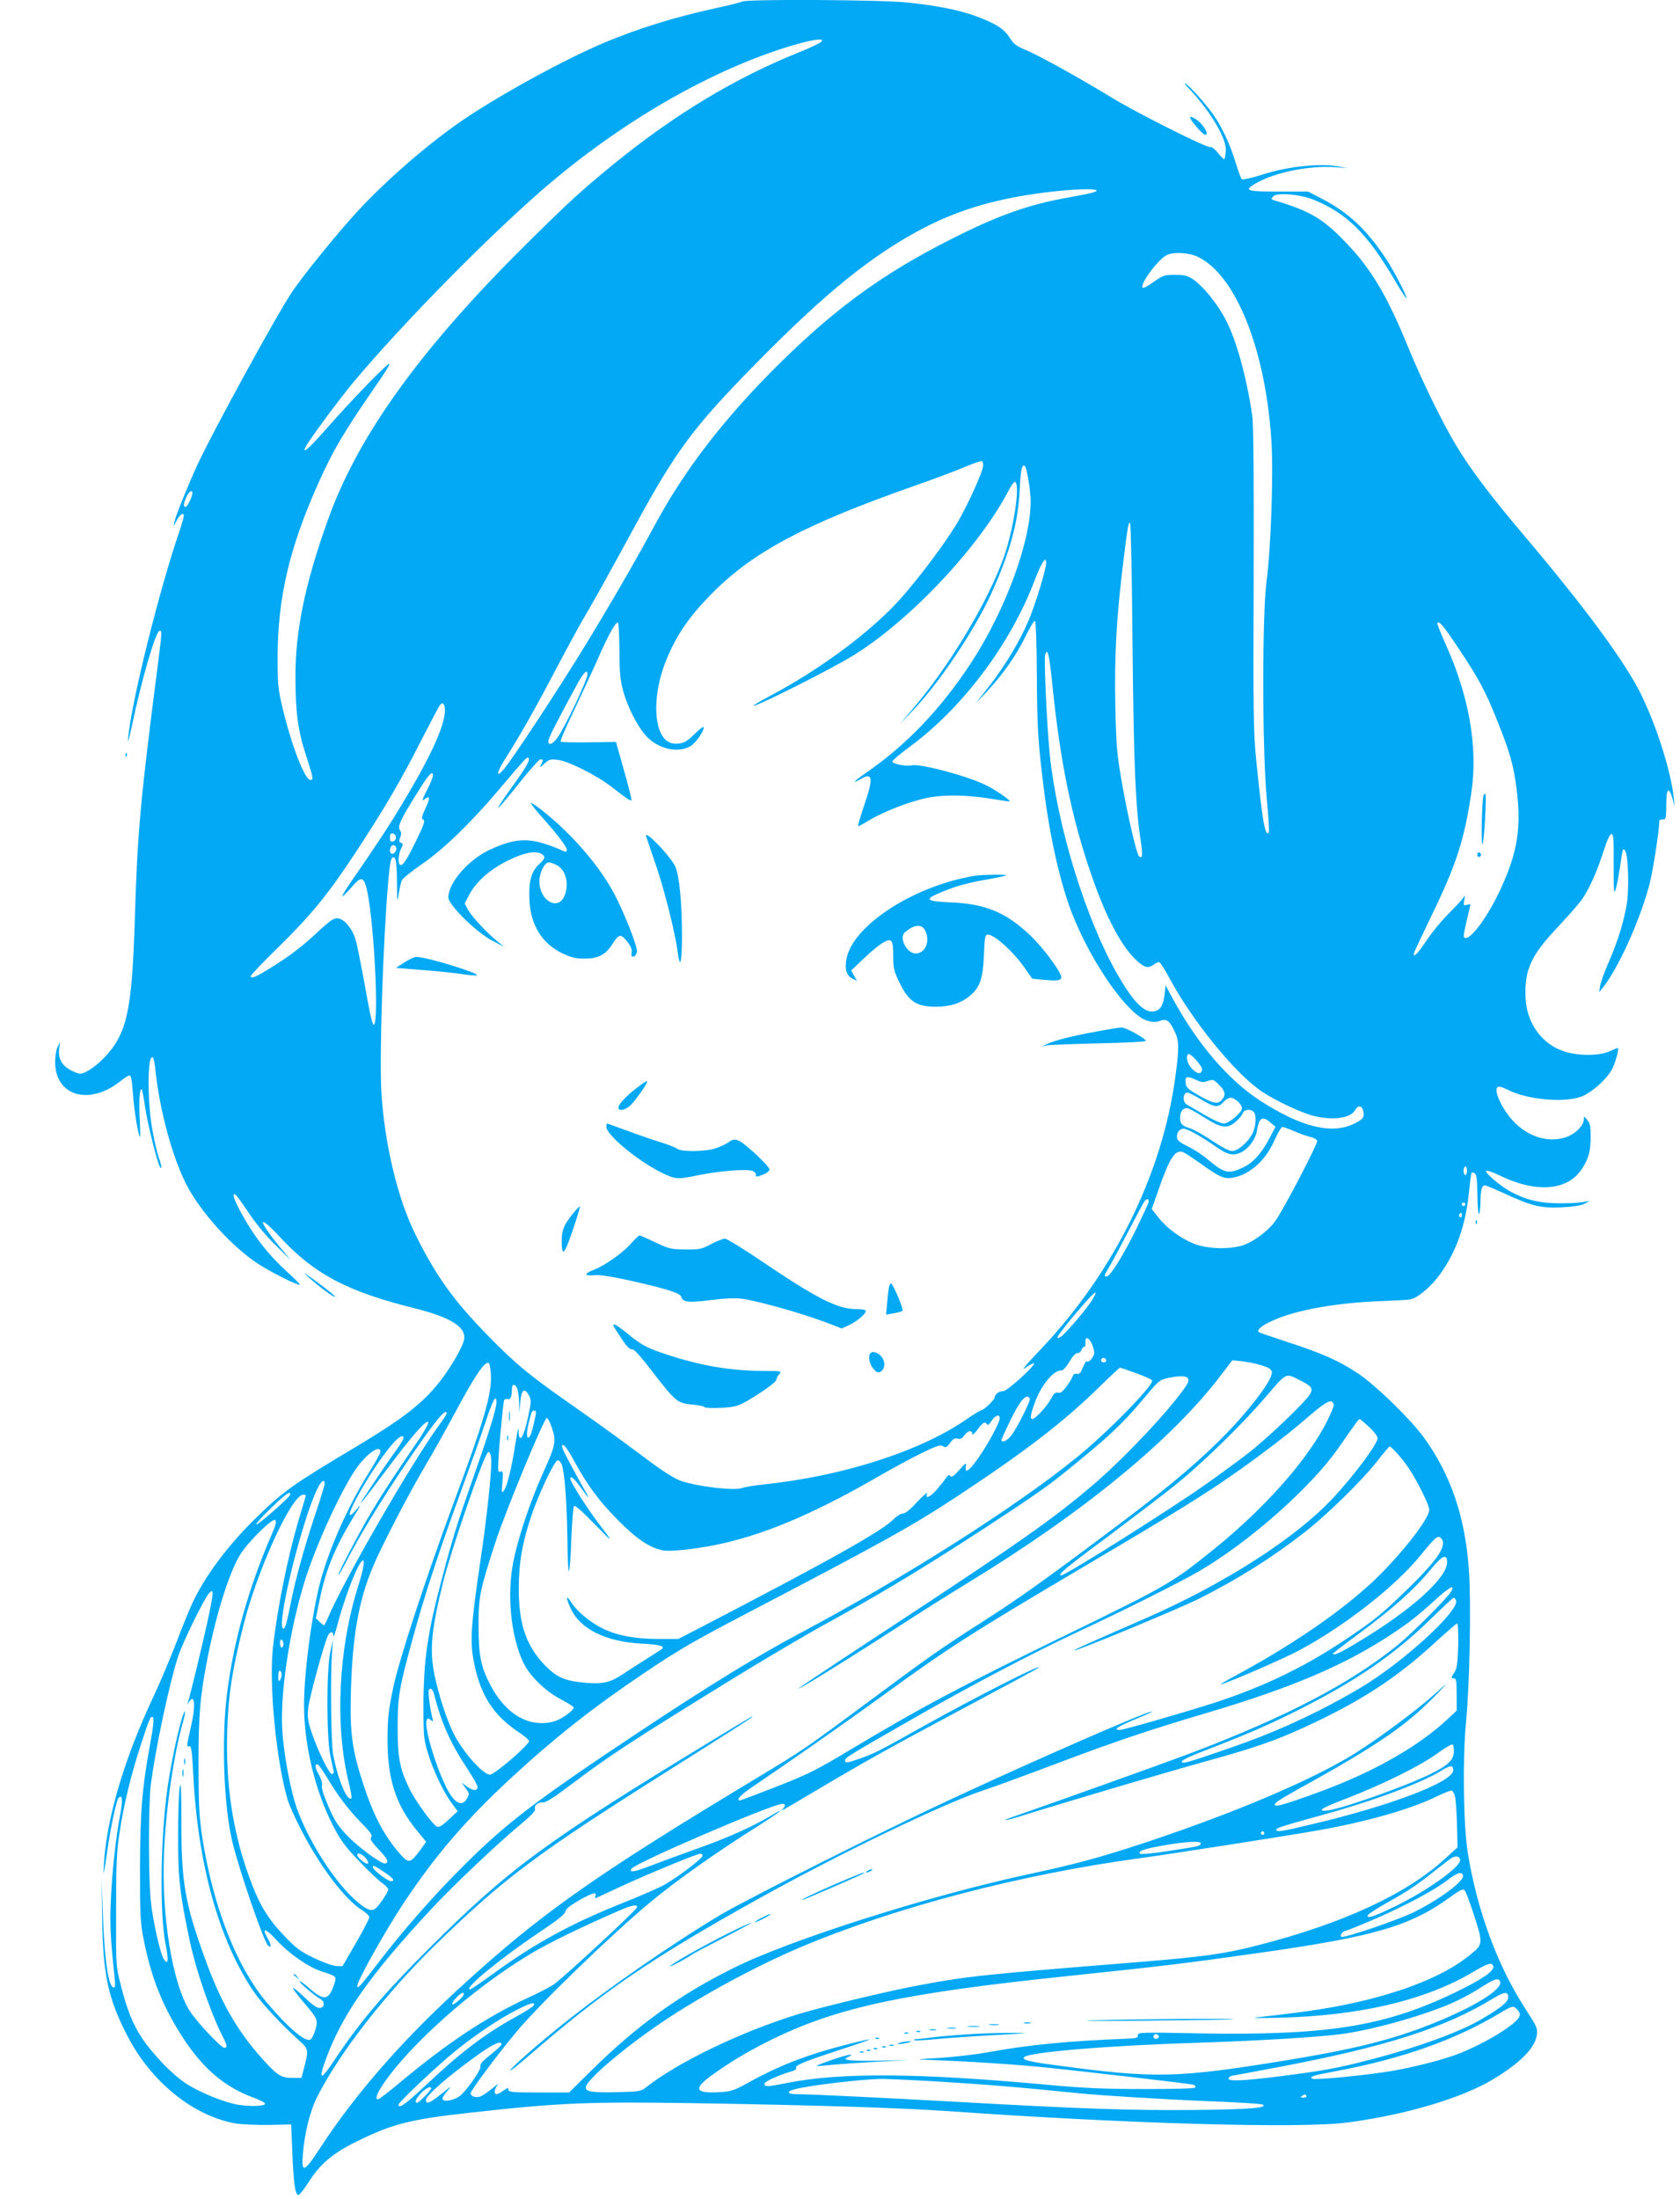 <?xml version="1.0" standalone="no"?>
<!DOCTYPE svg PUBLIC "-//W3C//DTD SVG 20010904//EN"
 "http://www.w3.org/TR/2001/REC-SVG-20010904/DTD/svg10.dtd">
<svg version="1.0" xmlns="http://www.w3.org/2000/svg"
 width="978pt" height="1280pt" viewBox="0 0 978 1280"
 preserveAspectRatio="xMidYMid meet">
<g transform="translate(0,1280) scale(0.1,-0.1)"
fill="#03a9f4" stroke="none">
<path d="M4320 12791 c-8 -5 -80 -23 -160 -40 -237 -52 -452 -119 -646 -201
-223 -95 -555 -275 -784 -425 -205 -134 -477 -367 -655 -562 -113 -123 -308
-364 -372 -458 -90 -133 -462 -813 -554 -1011 -56 -122 -125 -293 -133 -329
l-6 -30 18 34 c18 36 42 52 42 29 0 -8 -11 -48 -25 -89 -119 -346 -280 -996
-299 -1204 -4 -40 4 -14 23 75 54 259 136 540 159 548 16 5 15 -7 -8 -188
-103 -798 -120 -986 -135 -1485 -16 -525 -44 -660 -162 -794 -51 -59 -125
-111 -157 -111 -10 0 -38 11 -62 25 -48 28 -67 69 -59 124 l5 36 -15 -30 c-8
-16 -14 -55 -14 -85 -1 -201 200 -259 383 -111 21 17 44 31 51 31 8 0 14 -33
19 -107 7 -98 30 -240 41 -251 2 -3 2 47 -2 110 -5 104 0 178 13 166 2 -3 11
-50 19 -104 15 -100 69 -315 85 -344 14 -24 12 3 -5 50 -8 23 -25 92 -36 153
-32 164 -32 452 0 432 5 -3 12 -33 15 -67 25 -245 103 -529 189 -688 83 -154
258 -346 404 -443 73 -49 240 -133 248 -125 3 2 -32 38 -77 78 -103 94 -182
194 -252 319 -52 92 -68 137 -47 129 5 -1 40 -50 79 -108 42 -63 105 -139 158
-190 l87 -85 -56 67 c-138 166 -143 214 -7 67 199 -215 391 -317 783 -414 225
-57 312 -116 285 -196 -21 -62 -97 -185 -162 -261 -95 -112 -216 -202 -471
-354 -357 -213 -415 -254 -568 -403 -158 -153 -289 -325 -366 -479 -21 -43
-66 -151 -100 -242 -35 -91 -95 -235 -135 -320 -172 -365 -276 -715 -291 -980
-5 -86 -1 -69 21 85 17 122 52 285 64 299 23 24 26 -11 9 -100 -25 -133 -47
-331 -54 -504 -6 -131 -2 -211 22 -440 5 -51 4 -62 -8 -58 -28 9 -50 161 -59
403 l-8 230 3 -230 c4 -327 34 -469 148 -688 138 -266 381 -463 627 -507 35
-6 123 -10 195 -9 l130 3 7 -169 c8 -177 16 -236 34 -242 6 -2 32 30 58 71 69
110 141 171 287 243 208 102 308 127 671 167 503 56 679 63 1273 54 739 -12
1204 -27 1500 -47 1032 -73 2047 -102 2317 -66 339 44 667 142 849 251 162 98
245 183 256 260 5 36 -1 49 -61 142 -166 252 -288 582 -342 922 -25 158 -30
543 -10 750 22 228 31 697 17 894 -22 308 -106 555 -264 771 -81 110 -277 300
-379 369 -113 75 -210 118 -406 182 -89 29 -167 56 -173 59 -17 11 17 41 82
69 132 60 366 102 617 112 81 3 161 7 179 10 44 6 125 75 178 149 93 130 147
284 166 470 6 60 13 114 16 118 3 4 11 3 19 -4 11 -9 14 -42 15 -138 1 -121
15 -133 18 -14 1 60 8 83 26 83 6 0 54 -20 106 -44 167 -77 217 -89 339 -84
71 4 116 11 136 22 l29 16 -45 -8 c-25 -4 -88 -7 -140 -6 -107 1 -184 19 -271
65 -64 34 -157 113 -147 124 4 4 41 -9 82 -29 209 -101 390 -87 473 37 41 62
53 104 53 193 0 57 -4 77 -20 95 -19 24 -19 24 -20 2 0 -32 -44 -78 -92 -98
-123 -49 -270 8 -360 141 -44 65 -67 129 -51 145 7 7 26 3 62 -15 109 -56 317
-76 422 -41 62 21 159 108 187 168 20 43 39 117 29 117 -3 0 -24 -9 -48 -20
-61 -27 -184 -27 -266 1 -129 43 -215 164 -222 310 -7 164 31 247 187 412 62
66 126 139 143 164 41 60 85 157 124 278 20 64 37 100 46 100 12 0 14 -32 13
-180 0 -161 1 -175 13 -137 7 24 17 80 24 125 15 110 18 117 31 92 17 -30 22
-216 9 -303 -17 -104 -52 -218 -104 -338 -24 -54 -47 -117 -51 -139 l-7 -40
21 25 c89 110 219 396 273 605 20 77 56 310 57 368 0 4 9 7 20 7 18 0 20 7 20
86 0 96 15 110 37 33 l12 -44 -5 50 c-17 155 -98 413 -189 600 -91 188 -326
506 -680 925 -199 235 -313 386 -398 527 -81 134 -203 385 -282 578 -119 292
-212 449 -358 601 -136 143 -212 187 -426 250 -11 4 -11 7 0 20 20 25 156 14
237 -19 191 -77 312 -197 469 -464 36 -62 68 -111 70 -109 7 7 -72 160 -120
232 -113 170 -219 269 -377 350 l-75 39 -173 0 c-189 0 -204 6 -129 49 111 63
305 103 457 93 l75 -5 -65 11 c-105 17 -293 -4 -430 -49 -64 -20 -116 -32
-121 -27 -5 5 -20 45 -33 88 -29 98 -72 194 -118 266 -42 65 -133 169 -174
201 -16 12 -7 -2 22 -32 126 -136 217 -291 210 -360 -2 -22 -6 -43 -8 -46 -3
-3 -20 13 -37 35 -19 24 -38 38 -46 35 -17 -7 -424 197 -570 286 -188 115
-427 247 -499 277 -52 21 -74 36 -91 63 -33 52 -63 76 -135 108 -117 53 -249
84 -463 107 -154 17 -940 21 -967 6z m460 -235 c-8 -8 -67 -36 -130 -61 -373
-150 -727 -364 -1081 -653 -186 -153 -245 -206 -483 -441 -630 -621 -998
-1130 -1175 -1621 -135 -377 -191 -646 -191 -917 0 -210 14 -314 61 -459 43
-134 45 -144 26 -144 -33 0 -111 204 -164 427 -25 107 -27 135 -27 293 2 346
69 632 238 1009 87 195 153 305 361 605 38 55 60 94 49 88 -28 -15 -232 -227
-359 -372 -105 -120 -153 -162 -124 -108 22 41 191 270 268 363 293 352 830
896 1156 1171 444 375 957 666 1410 800 122 36 190 44 165 20z m1604 -865 c3
-4 -22 -14 -57 -20 -34 -7 -98 -19 -142 -27 -214 -41 -383 -102 -646 -235
-391 -197 -670 -399 -993 -717 -325 -320 -559 -623 -736 -952 -115 -213 -262
-466 -408 -705 -151 -247 -424 -662 -471 -715 -48 -55 -39 -12 16 72 74 116
177 297 295 523 61 116 132 246 158 290 58 98 117 204 298 536 238 437 340
574 696 936 410 418 678 635 978 793 219 115 453 181 758 215 139 15 247 18
254 6z m589 -386 c220 -105 393 -535 428 -1065 13 -188 -2 -630 -28 -825 -26
-197 -25 -982 1 -1258 10 -108 16 -200 12 -204 -22 -22 -37 67 -73 422 -16
161 -18 270 -15 1054 2 594 -1 898 -8 950 -31 217 -90 432 -149 549 -51 101
-134 204 -197 247 -30 20 -49 25 -104 25 -62 0 -71 -3 -124 -41 -32 -23 -60
-38 -64 -34 -19 19 91 168 142 191 40 19 130 13 179 -11z m-1250 -1216 c-2
-37 -88 -226 -149 -330 -82 -139 -276 -392 -384 -500 -174 -175 -434 -363
-687 -499 -67 -36 -120 -66 -118 -68 10 -10 434 203 575 288 335 204 746 641
916 973 14 26 29 45 34 42 30 -19 -10 -279 -67 -440 -95 -265 -320 -639 -541
-895 l-64 -75 72 75 c151 155 359 465 457 677 110 240 160 419 169 609 6 122
14 157 31 140 11 -11 32 -141 33 -202 1 -235 -147 -637 -348 -944 -175 -267
-376 -477 -611 -639 -70 -48 -87 -68 -31 -36 71 41 76 8 20 -155 -21 -63 -37
-117 -35 -119 2 -2 27 11 54 28 82 50 212 103 323 131 97 25 244 26 393 1 61
-10 112 -17 113 -16 6 6 -81 66 -133 92 -105 54 -388 130 -439 118 -31 -8
-111 9 -111 22 0 7 47 47 105 89 307 228 584 597 724 968 39 102 66 143 66 99
0 -35 -58 -226 -98 -325 -51 -124 -142 -276 -238 -398 l-75 -95 62 65 c95 101
176 216 227 322 26 53 51 96 57 94 5 -1 10 -125 11 -312 1 -299 7 -400 40
-661 35 -284 97 -558 166 -733 114 -289 324 -588 436 -621 34 -10 51 -10 75
-1 38 14 56 1 86 -64 25 -52 26 -92 5 -249 -74 -574 -360 -1153 -791 -1605
-84 -88 -113 -124 -84 -102 25 17 47 29 50 26 11 -11 -160 -165 -179 -162 -20
3 -50 -19 -50 -37 0 -14 -65 -75 -80 -75 -4 0 -44 -24 -87 -54 -268 -184 -716
-328 -1171 -376 -57 -6 -116 -16 -130 -21 -46 -18 -259 7 -361 42 -34 12 -102
55 -185 117 -174 130 -280 207 -466 337 -229 160 -310 227 -472 393 -199 204
-299 343 -420 587 -103 207 -180 529 -198 830 -12 205 10 881 40 1222 10 115
16 143 30 143 15 0 20 -33 21 -153 1 -110 2 -116 10 -62 5 33 13 69 18 80 5
12 58 54 117 95 126 86 284 239 449 434 160 189 163 192 171 184 12 -12 -10
-50 -107 -185 -111 -156 -86 -136 58 44 58 73 112 133 119 133 17 0 17 -5 3
-33 -10 -18 -6 -17 19 7 28 26 36 28 78 23 61 -6 227 -90 314 -157 91 -71 110
-83 116 -78 2 3 -17 81 -43 172 l-47 167 -158 -2 c-87 -1 -161 0 -164 4 -4 4
30 82 74 174 44 93 108 230 141 305 63 144 108 224 119 213 4 -4 7 -77 8 -163
0 -128 5 -172 22 -235 25 -90 79 -198 128 -255 69 -81 191 -110 266 -64 32 20
84 99 73 110 -3 3 -25 -15 -50 -39 -50 -49 -66 -57 -111 -58 -128 -3 -153 259
-49 502 60 141 131 242 260 373 240 242 537 400 1170 623 110 38 243 88 295
110 52 22 100 39 105 37 6 -2 9 -14 8 -27z m-4603 -159 c0 -21 -29 -80 -39
-80 -15 0 -14 14 3 55 14 33 36 48 36 25z m5473 -887 c7 -696 17 -937 48
-1140 12 -81 10 -101 -9 -89 -14 9 -66 231 -102 436 -27 154 -32 206 -37 435
-6 290 5 498 42 810 30 244 34 267 44 261 4 -3 11 -324 14 -713z m1904 -26
c114 -172 152 -243 222 -419 67 -168 90 -246 106 -363 35 -245 12 -396 -95
-622 -69 -146 -161 -273 -197 -273 -17 0 -16 10 7 108 11 46 20 85 20 87 0 2
-10 1 -21 -2 -19 -5 -21 -3 -15 28 6 30 5 31 -5 14 -7 -11 -44 -51 -83 -90
-39 -38 -98 -109 -130 -157 -54 -80 -76 -103 -76 -80 0 5 47 105 104 223 145
299 191 442 232 719 38 262 -14 559 -151 862 -29 64 -50 119 -48 122 13 12 36
-16 130 -157z m-2372 -192 c46 -454 112 -779 226 -1111 85 -249 178 -426 268
-507 44 -40 66 -45 97 -22 10 8 24 15 31 15 6 0 34 -43 62 -96 133 -247 378
-549 534 -656 77 -52 228 -124 302 -143 115 -29 218 -15 245 35 15 28 38 25
46 -5 9 -37 0 -50 -53 -76 -131 -64 -309 -20 -550 136 -185 121 -365 332 -508
596 l-40 74 -5 -50 c-7 -64 -24 -93 -57 -101 -58 -15 -122 48 -217 213 -185
322 -351 860 -395 1283 -16 156 -34 545 -27 576 13 50 24 8 41 -161z m-2705
50 c0 -32 -135 -317 -177 -372 -29 -40 -58 -45 -49 -8 5 21 77 160 172 333 34
60 54 78 54 47z m-830 -210 c0 -89 -85 -275 -255 -555 -78 -130 -141 -224
-299 -454 -26 -38 -45 -70 -43 -73 3 -2 26 21 52 51 51 60 68 63 84 13 44
-135 82 -812 46 -812 -5 0 -20 56 -32 125 -33 184 -61 330 -73 371 -14 50 -51
101 -83 117 -36 17 -51 8 -157 -91 -83 -77 -162 -135 -286 -210 -62 -37 -84
-45 -84 -28 0 5 70 79 156 163 192 188 291 308 449 548 168 254 271 431 387
660 55 107 104 200 110 207 16 19 28 6 28 -32z m-70 -380 c0 -9 -13 -42 -30
-75 -34 -67 -37 -78 -15 -60 29 24 29 0 1 -57 -17 -36 -24 -59 -17 -61 19 -6
13 -25 -40 -133 -53 -108 -76 -142 -90 -133 -14 8 -10 62 6 94 13 25 13 29 0
34 -12 4 -13 11 -5 32 7 18 7 30 -1 40 -18 22 2 65 124 257 48 75 67 93 67 62z
m-215 -360 c0 -11 -8 -21 -17 -23 -14 -3 -18 3 -18 23 0 20 4 26 18 23 9 -2
17 -12 17 -23z m-1 -54 c9 -14 -4 -41 -20 -41 -8 0 -14 8 -14 18 0 29 22 43
34 23z m4694 -1298 c-5 -28 -27 -26 -58 5 -28 29 -39 70 -23 86 11 11 85 -72
81 -91z m-33 -60 c30 -14 41 -15 67 -5 29 10 33 9 64 -22 38 -38 42 -60 17
-88 -24 -27 -50 -22 -133 25 -66 38 -75 46 -78 75 -4 38 9 41 63 15z m28 -113
c77 -47 99 -49 129 -15 12 14 31 25 42 25 25 0 66 -38 66 -61 0 -25 -76 -89
-106 -89 -15 0 -65 23 -113 51 -47 28 -93 54 -101 59 -27 13 -25 70 3 70 7 0
43 -18 80 -40z m12 -101 c103 -66 139 -72 188 -29 20 17 39 40 42 51 7 21 44
26 63 7 18 -18 14 -84 -7 -127 -27 -51 -85 -101 -119 -101 -16 0 -62 24 -116
60 -49 33 -105 65 -125 71 -51 16 -61 27 -61 63 0 35 15 56 40 56 8 0 51 -23
95 -51z m392 -34 l28 -24 -35 -67 c-48 -91 -95 -142 -154 -170 -86 -40 -108
-35 -211 52 -27 23 -77 55 -110 71 -44 21 -61 34 -63 51 -4 27 14 52 37 52 23
0 103 -44 185 -102 74 -52 107 -59 156 -33 40 21 80 76 87 122 12 78 32 90 80
48z m138 -50 c32 -14 74 -29 94 -33 20 -4 37 -15 39 -23 3 -18 -200 -408 -245
-468 -36 -50 -107 -105 -169 -133 -73 -32 -219 -31 -302 2 -78 31 -160 91
-209 154 l-38 48 39 112 c65 186 97 236 143 220 10 -4 54 -33 98 -64 113 -81
140 -93 187 -86 101 16 196 100 248 220 19 42 39 76 46 76 6 0 37 -11 69 -25z
m1005 -230 c0 -14 -4 -25 -10 -25 -5 0 -10 11 -10 25 0 14 5 25 10 25 6 0 10
-11 10 -25z m-1855 -187 c-4 -13 -36 -81 -71 -153 -71 -146 -151 -275 -171
-275 -18 0 -17 2 15 57 16 26 66 120 112 208 46 88 87 166 93 173 16 20 29 14
22 -10z m1845 -8 c0 -5 -4 -10 -10 -10 -5 0 -10 5 -10 10 0 6 5 10 10 10 6 0
10 -4 10 -10z m-20 -66 c0 -8 -5 -12 -10 -9 -6 4 -8 11 -5 16 9 14 15 11 15
-7z m-2164 -509 c-44 -62 -151 -186 -173 -198 -30 -17 -21 1 33 69 85 106 166
196 172 190 3 -4 -12 -31 -32 -61z m9 -235 c8 -16 15 -40 15 -53 0 -25 -32
-62 -43 -51 -3 4 -14 -12 -23 -36 -13 -32 -21 -40 -35 -37 -12 3 -20 -2 -24
-13 -3 -10 -19 -37 -36 -60 -23 -31 -36 -41 -50 -37 -15 4 -24 -4 -40 -34 -21
-42 -92 -119 -109 -119 -15 0 -12 23 14 95 37 102 110 191 156 188 8 -1 29 22
45 50 19 32 37 51 47 51 10 -1 20 7 23 17 4 11 11 19 16 19 6 0 9 8 8 18 -4
43 14 44 36 2z m85 -101 c0 -5 -7 -9 -15 -9 -15 0 -20 12 -9 23 8 8 24 -1 24
-14z m899 -25 c69 -20 77 -33 52 -83 -41 -80 -172 -239 -297 -361 -171 -167
-321 -290 -669 -550 -372 -278 -494 -364 -690 -490 -265 -170 -327 -214 -665
-465 -387 -287 -385 -286 -665 -455 -963 -580 -1267 -796 -1745 -1236 -334
-308 -597 -611 -799 -921 -90 -139 -107 -145 -98 -35 11 133 42 255 87 343
130 255 398 598 686 879 405 394 588 530 1389 1035 242 152 445 282 450 287
13 14 21 19 -215 -124 -981 -596 -1195 -753 -1661 -1218 -259 -258 -406 -431
-555 -656 -73 -110 -90 -114 -55 -13 95 272 257 505 624 899 123 132 381 377
509 483 70 58 96 86 93 98 -7 21 16 39 46 37 17 -1 70 33 171 110 222 167 343
246 948 619 179 110 426 256 550 323 335 184 622 359 1042 637 224 149 267
181 468 349 151 126 217 192 338 337 66 79 75 86 122 96 104 22 140 8 106 -44
-87 -132 -360 -423 -547 -582 -233 -198 -425 -333 -1199 -841 -447 -294 -580
-383 -480 -325 115 67 335 206 540 338 129 84 318 203 420 265 663 404 1178
826 1463 1199 l71 93 58 -6 c32 -4 80 -13 107 -22z m-4481 -58 c5 -111 -42
-274 -216 -741 -163 -441 -318 -912 -353 -1080 -27 -126 -32 -173 -33 -290 -2
-237 47 -389 170 -539 l55 -67 -36 -50 c-56 -75 -66 -77 -114 -23 -94 107
-156 224 -216 409 -66 200 -79 299 -72 545 9 320 46 525 128 720 54 128 208
424 306 590 44 74 117 205 163 290 121 227 180 315 204 307 6 -2 12 -34 14
-71z m3756 11 c49 -18 91 -37 93 -43 9 -28 -261 -304 -442 -450 -358 -290
-1001 -698 -1605 -1019 -248 -132 -526 -302 -930 -570 -602 -400 -774 -530
-1021 -775 -184 -182 -366 -390 -519 -591 -91 -118 -110 -140 -110 -119 0 30
154 305 265 475 184 279 370 496 634 739 255 235 476 409 772 608 197 133 284
183 589 343 821 429 973 514 1240 690 392 259 610 427 815 627 66 65 122 117
125 117 3 0 45 -15 94 -32z m957 -43 c66 -33 75 -47 54 -81 -31 -49 -247 -255
-356 -340 -58 -45 -176 -131 -261 -191 -219 -153 -805 -522 -830 -522 -26 0
20 39 265 221 149 112 327 247 394 301 159 127 397 359 535 521 121 141 110
136 199 91z m-4561 -43 c5 -11 11 -48 12 -83 l1 -63 6 65 c7 72 24 85 50 38
14 -25 14 -36 -2 -113 -27 -132 -56 -178 -58 -92 0 26 -7 -2 -18 -73 -22 -145
-49 -253 -68 -277 -13 -16 -14 -11 -8 49 5 58 3 67 -10 62 -12 -5 -15 1 -15
27 0 67 29 379 35 389 4 6 13 9 20 6 16 -6 25 15 25 55 0 33 14 38 30 10z
m2985 -61 c7 -12 -78 -181 -112 -221 -23 -27 -53 -39 -53 -21 0 4 22 53 49
108 59 123 96 166 116 134z m-3105 -24 c0 -35 -48 -191 -140 -451 -84 -239
-115 -338 -175 -565 -86 -323 -109 -479 -110 -750 0 -166 2 -193 23 -265 30
-102 91 -232 139 -297 l37 -51 -51 -48 c-36 -34 -57 -47 -68 -42 -25 9 -130
154 -164 226 -54 114 -66 176 -66 352 0 181 8 227 86 511 66 244 151 503 274
839 56 154 124 344 150 423 44 134 65 172 65 118z m4870 -31 c-89 -233 -354
-548 -691 -821 -244 -197 -272 -213 -840 -490 -630 -306 -858 -427 -1289 -685
-190 -114 -241 -139 -420 -209 -113 -44 -208 -80 -212 -80 -27 0 4 33 74 80
213 144 526 363 747 523 391 285 517 365 1171 752 467 276 625 372 795 485
166 111 385 275 500 375 112 97 145 118 161 104 9 -7 10 -18 4 -34z m-4640
-25 c0 -20 -23 -116 -32 -134 -20 -37 -27 0 -12 63 8 35 17 67 20 72 7 12 24
11 24 -1z m-520 -8 c0 -4 -21 -37 -47 -72 -162 -223 -560 -914 -646 -1122 -9
-21 -18 -38 -21 -38 -4 0 -15 9 -27 21 l-20 20 22 107 c33 167 88 302 190 470
54 88 56 94 21 52 -49 -56 -48 -28 2 66 93 174 231 364 266 364 19 0 10 -20
-41 -92 -54 -74 -179 -261 -194 -288 -16 -28 3 -4 138 175 154 206 240 304
250 287 4 -6 -26 -61 -70 -124 -127 -186 -194 -287 -260 -398 -65 -108 -193
-352 -193 -367 1 -4 12 15 27 42 91 179 222 394 390 640 149 218 213 295 213
257z m3220 -27 c0 -21 -43 -105 -97 -190 -70 -109 -111 -146 -100 -89 4 22 -1
20 -39 -23 -32 -36 -46 -45 -52 -35 -7 10 -13 7 -27 -14 -10 -15 -36 -47 -57
-71 -40 -42 -63 -49 -51 -15 3 9 -22 -13 -57 -50 -41 -45 -69 -68 -84 -68 -12
0 -35 -14 -52 -31 -66 -70 -374 -242 -1137 -638 l-118 -61 -123 0 c-131 0
-238 21 -320 62 -70 35 -146 98 -177 146 -35 55 -38 37 -5 -34 54 -116 203
-190 408 -201 115 -6 146 -16 115 -36 -11 -7 -53 -34 -95 -61 -43 -26 -100
-64 -129 -83 -70 -46 -112 -56 -208 -49 -125 11 -171 30 -240 100 -111 114
-155 239 -155 449 0 149 21 270 74 426 44 130 135 321 153 321 7 0 18 -11 23
-24 17 -45 30 -221 33 -428 1 -114 5 -201 9 -193 5 7 11 92 14 188 4 97 11
182 15 189 6 9 41 -22 119 -102 115 -118 116 -117 18 12 -57 74 -158 233 -158
250 0 21 21 4 56 -44 50 -70 63 -82 34 -33 -58 102 -128 233 -135 254 -5 17
-4 22 6 19 8 -2 36 -44 62 -93 77 -142 145 -233 257 -346 108 -109 183 -159
262 -174 39 -7 180 7 298 31 272 54 564 176 935 389 93 54 216 121 273 148 86
42 107 49 122 39 16 -10 22 -7 41 19 16 23 27 29 44 25 17 -4 27 1 39 19 19
28 46 33 46 8 0 -9 12 1 30 25 31 43 44 50 56 31 4 -7 14 1 26 20 21 33 48 42
48 16z m-2609 -51 c28 -80 24 -105 -45 -257 -77 -171 -147 -378 -177 -524 -39
-192 -16 -435 57 -590 37 -78 130 -169 222 -216 39 -21 72 -42 72 -46 0 -13
-43 -48 -87 -70 -29 -14 -61 -21 -100 -21 -116 0 -223 79 -296 218 -58 109
-71 175 -71 347 -1 170 8 211 99 490 59 182 285 727 299 722 5 -2 18 -25 27
-53z m4759 0 c28 -26 50 -55 50 -65 0 -33 -136 -216 -257 -346 -218 -235 -635
-503 -1103 -707 -351 -153 -410 -180 -407 -183 8 -7 611 243 731 303 224 113
423 238 615 388 129 101 336 304 421 414 35 45 66 82 70 82 11 0 71 -68 108
-122 53 -78 122 -217 122 -247 0 -57 -194 -298 -357 -444 -193 -173 -463 -355
-773 -522 -58 -31 -94 -53 -80 -49 54 15 360 148 450 196 262 139 556 368 705
549 89 109 104 123 121 108 45 -37 -11 -123 -192 -299 -143 -139 -186 -175
-329 -272 -254 -174 -503 -295 -800 -391 -170 -55 -526 -157 -546 -157 -42 0
-13 20 86 61 57 23 103 44 101 46 -10 11 -674 -279 -1176 -513 -385 -179
-1167 -571 -1325 -664 -270 -159 -665 -432 -923 -638 -140 -111 -312 -262
-312 -274 0 -5 48 33 108 85 434 377 711 566 1342 917 463 258 1071 551 1295
625 55 18 255 91 445 163 343 129 526 191 881 296 479 143 780 271 1044 443
116 76 160 110 270 210 82 75 117 94 94 51 -20 -37 -228 -245 -314 -315 -277
-223 -640 -413 -1185 -621 -149 -57 -773 -280 -1043 -374 -93 -32 -61 -30 43
3 229 72 807 243 1043 309 298 82 422 124 597 204 329 151 539 287 770 500 63
58 119 106 123 106 5 0 7 -58 6 -128 -3 -101 -8 -134 -21 -155 -22 -32 -22
-37 -3 -37 12 0 15 -17 15 -94 l0 -93 -52 -49 c-139 -130 -334 -251 -578 -357
-131 -57 -384 -147 -413 -147 -37 0 -13 21 86 76 523 290 674 394 872 605 36
38 26 31 -35 -25 -105 -95 -323 -258 -467 -349 -243 -153 -698 -347 -1228
-523 -264 -87 -403 -125 -675 -183 -578 -124 -1397 -384 -1725 -549 -311 -155
-554 -331 -811 -583 l-141 -139 -176 0 c-154 0 -177 2 -177 16 0 13 -5 12 -29
-5 -16 -12 -34 -21 -40 -21 -17 0 -13 31 6 54 10 11 -4 2 -32 -21 -27 -22 -59
-44 -71 -47 -27 -8 -54 2 -54 20 0 15 153 221 264 354 134 162 560 574 786
761 152 126 387 292 628 443 121 77 171 117 70 57 -106 -63 -257 -131 -428
-191 -96 -34 -220 -80 -274 -101 -94 -36 -125 -41 -110 -17 21 34 821 378 879
378 18 0 19 -11 3 -29 -17 -18 -21 -20 192 106 284 169 451 262 885 493 220
117 405 217 410 222 32 31 -379 -178 -660 -335 -267 -150 -300 -166 -375 -192
-84 -29 -90 -29 -90 -12 0 16 25 31 385 237 341 196 702 386 980 516 260 121
581 282 690 345 291 168 654 488 815 718 107 154 120 171 125 171 3 0 28 -21
55 -46z m-5756 -147 c-1 -9 -31 -62 -67 -120 -110 -175 -214 -403 -271 -594
-54 -179 -106 -554 -106 -759 0 -233 65 -502 172 -707 43 -83 71 -120 151
-203 53 -56 113 -112 132 -125 19 -13 35 -30 35 -37 0 -16 -51 -92 -74 -111
-24 -20 -57 -6 -123 54 -132 119 -294 385 -348 570 -34 117 -65 298 -72 420
-12 217 44 583 133 868 64 203 201 503 291 639 61 92 151 157 147 105z m646
-55 c0 -85 -28 -343 -64 -582 -52 -353 -60 -456 -41 -563 36 -207 111 -328
268 -432 31 -21 57 -43 57 -49 0 -23 -201 -196 -228 -196 -40 0 -159 134 -211
239 -40 79 -87 223 -112 344 -29 143 -18 260 51 539 44 176 220 692 257 750
11 19 23 -7 23 -50z m-970 -128 c0 -9 -25 -91 -56 -183 -61 -183 -113 -370
-139 -501 -24 -123 -35 -160 -45 -160 -48 0 110 643 201 821 20 40 39 51 39
23z m-202 -66 c-6 -18 -190 -179 -197 -172 -3 3 35 46 86 95 85 83 121 107
111 77z m92 -4 c0 -3 -18 -65 -40 -137 -64 -216 -125 -514 -151 -747 -24 -214
19 -662 86 -887 8 -28 41 -102 73 -164 109 -215 257 -413 357 -476 25 -15 45
-35 45 -43 0 -8 -35 -76 -78 -150 l-78 -135 -36 1 c-21 1 -76 21 -131 47 -83
41 -105 57 -180 137 -95 101 -142 182 -200 345 -93 259 -134 534 -124 844 6
202 28 345 92 602 81 327 283 769 351 769 8 0 14 -3 14 -6z m-194 -216 c-134
-307 -222 -614 -262 -918 -37 -274 -22 -683 32 -895 47 -182 179 -564 204
-589 21 -21 20 5 -2 42 -37 65 -13 60 52 -11 71 -78 186 -158 262 -182 91 -30
89 -28 72 -79 -31 -91 -59 -94 -147 -16 -26 23 -50 40 -53 37 -5 -5 88 -85
121 -103 27 -15 26 -48 -2 -52 -16 -2 -44 17 -99 70 -83 77 -76 56 16 -52 69
-81 72 -89 55 -148 -8 -27 -22 -52 -29 -55 -33 -13 -135 76 -258 223 -173 208
-308 555 -370 953 -18 120 -22 185 -22 417 -1 302 9 410 55 643 52 257 127
493 190 592 47 74 187 211 201 197 8 -8 4 -28 -16 -74z m6838 -175 c-4 -91
-209 -275 -506 -454 -115 -70 -158 -90 -158 -74 0 2 62 50 138 106 216 160
332 264 434 387 65 80 94 90 92 35z m-6338 -132 c-116 -367 -138 -817 -55
-1149 11 -46 18 -86 15 -89 -24 -24 -81 114 -107 257 -12 68 -16 460 -6 590
l6 75 -15 -65 c-24 -101 -24 -508 0 -615 10 -44 18 -84 19 -89 1 -5 -3 -10
-10 -13 -14 -5 -81 132 -119 243 -22 66 -25 89 -20 140 6 60 95 385 116 425
14 26 30 24 31 -3 0 -13 9 11 20 52 39 152 110 340 142 379 25 30 18 -28 -17
-138z m-881 -223 c-37 -166 -98 -417 -110 -453 -6 -18 -5 -18 5 -2 35 54 40
-26 10 -151 -22 -93 -25 -116 -10 -107 13 8 18 -22 25 -160 26 -525 148 -964
350 -1265 47 -70 164 -196 268 -289 53 -47 54 -54 29 -151 l-17 -65 -56 0
c-65 0 -88 16 -187 128 -136 155 -229 319 -317 562 -119 327 -140 449 -139
810 0 175 -3 228 -9 195 -6 -25 -10 -153 -10 -285 -1 -247 9 -336 69 -619 34
-160 117 -403 183 -535 34 -67 37 -81 17 -81 -19 0 -160 150 -201 214 -101
159 -166 553 -150 921 10 254 57 576 111 764 8 29 13 55 11 57 -13 13 -75
-255 -101 -436 -42 -291 -48 -741 -11 -923 18 -89 14 -117 -10 -83 -21 28 -66
228 -77 341 -15 149 -14 573 1 685 29 214 105 572 157 735 27 85 154 343 182
372 16 15 17 15 20 0 2 -9 -13 -90 -33 -179z m7271 137 c23 -59 -307 -361
-557 -510 -214 -127 -446 -237 -670 -318 -177 -64 -337 -117 -354 -117 -41 0
-3 23 108 66 269 104 380 152 562 244 331 167 555 321 765 527 69 67 129 123
133 123 4 0 10 -7 13 -15z m-6826 -256 c0 -10 -4 -19 -10 -19 -5 0 -10 12 -10
26 0 14 4 23 10 19 6 -3 10 -15 10 -26z m-10 -177 c0 -9 -5 -24 -10 -32 -7
-11 -10 -5 -10 23 0 23 4 36 10 32 6 -3 10 -14 10 -23z m890 -124 c40 -159 96
-282 195 -430 30 -46 55 -91 55 -100 0 -24 -26 -23 -63 4 l-30 22 24 -33 c22
-30 23 -34 8 -59 -24 -43 -58 -36 -96 20 -65 99 -157 386 -139 435 5 13 9 13
23 2 15 -13 16 -11 9 16 -13 50 -25 148 -20 157 11 18 24 6 34 -34z m-1654
-269 c-49 -266 -60 -402 -61 -734 0 -284 2 -319 23 -423 44 -220 113 -389 228
-565 117 -179 242 -285 407 -346 38 -14 70 -30 70 -36 3 -15 -88 -18 -159 -6
-80 14 -216 69 -298 121 -77 49 -194 169 -259 266 -54 83 -88 165 -125 314
-27 104 -27 109 -26 430 0 282 3 343 22 465 25 160 65 325 124 505 47 146 56
166 69 153 6 -6 1 -60 -15 -144z m7588 -53 c-2 -50 -31 -79 -128 -128 -152
-77 -555 -218 -622 -218 -46 0 -15 18 134 75 203 79 413 183 513 254 46 34 89
59 94 57 6 -2 9 -20 9 -40z m-6563 -148 c63 -107 121 -184 200 -266 56 -57 69
-75 60 -86 -9 -10 1 -26 44 -72 53 -57 61 -74 38 -81 -19 -7 -160 96 -224 165
-52 55 -73 87 -107 167 -27 62 -41 107 -38 121 4 14 -4 39 -18 65 -23 40 -25
59 -7 59 5 0 28 -33 52 -72z m6559 38 c0 -68 -361 -206 -828 -316 -176 -42
-202 -46 -202 -30 0 10 33 20 285 90 280 77 566 184 674 252 55 34 71 35 71 4z
m11 -156 c4 -19 9 -92 11 -163 l3 -130 -67 -61 c-224 -209 -600 -383 -1102
-511 -193 -49 -311 -65 -676 -95 -922 -74 -1001 -82 -1290 -136 -179 -33 -556
-124 -703 -168 -332 -102 -704 -281 -890 -429 -25 -20 -42 -22 -154 -25 -150
-4 -193 2 -193 27 0 41 221 230 447 382 230 155 543 324 802 434 551 233 1283
425 1986 520 170 23 863 131 1029 161 282 50 535 122 681 193 44 22 87 39 95
38 8 -1 17 -18 21 -37z m-1111 -210 c0 -5 -4 -10 -10 -10 -5 0 -10 5 -10 10 0
6 5 10 10 10 6 0 10 -4 10 -10z m-370 -60 c0 -15 -8 -17 -185 -44 -95 -15
-164 -21 -169 -16 -15 15 31 30 149 50 126 21 205 25 205 10z m-4860 -87 c14
-18 17 -29 10 -31 -12 -4 -60 36 -60 50 0 18 30 6 50 -19z m1960 15 c0 -15
-139 -121 -217 -166 -28 -17 -133 -63 -233 -103 -308 -122 -526 -240 -769
-418 -69 -50 -129 -91 -134 -91 -43 0 168 174 395 327 111 74 158 111 160 127
2 14 26 34 78 64 80 45 106 52 96 26 -4 -11 -2 -14 6 -11 7 3 78 36 158 73
159 73 428 184 448 184 6 0 12 -6 12 -12z m4410 -26 c0 -41 -194 -179 -375
-267 -123 -60 -170 -76 -163 -54 2 7 56 42 119 77 121 68 173 103 284 192 39
31 79 61 89 67 24 13 46 6 46 -15z m-6265 -68 c55 -37 68 -54 41 -54 -18 0
-98 60 -104 78 -6 19 4 15 63 -24z m6282 -20 c10 -31 -128 -135 -283 -213 -90
-45 -410 -154 -425 -145 -11 6 7 34 22 34 5 0 78 29 162 65 180 78 360 173
436 233 53 41 80 49 88 26z m62 -226 c56 -172 55 -176 -21 -237 -131 -107
-334 -195 -598 -261 -173 -43 -328 -68 -620 -100 -68 -7 -46 -8 105 -5 468 11
852 101 1128 265 90 53 111 59 120 36 10 -26 -60 -75 -216 -151 -414 -201
-747 -254 -1498 -241 -339 7 -357 6 -355 -11 1 -15 -8 -18 -64 -20 -337 -13
-570 -35 -815 -80 -78 -14 -207 -28 -290 -33 -82 -4 -123 -8 -90 -9 203 -6
498 -24 675 -41 229 -22 888 -99 908 -105 6 -2 12 -9 12 -15 0 -7 -100 -10
-297 -10 -237 0 -353 5 -568 25 -752 69 -1197 72 -1510 11 -119 -24 -135 -24
-135 -5 0 12 88 52 149 69 23 6 39 15 36 19 -10 18 30 35 233 102 114 37 202
68 195 68 -7 1 -72 -14 -145 -33 -225 -58 -390 -123 -562 -219 -79 -44 -98
-51 -162 -55 -150 -9 -162 18 -45 102 110 79 226 147 356 210 377 182 755 263
1685 361 576 60 707 76 1130 136 682 96 890 157 1125 328 55 40 72 48 81 38 7
-6 30 -69 53 -139z m-4871 39 c-4 -17 -428 -409 -484 -448 -23 -15 -92 -52
-155 -80 -236 -109 -464 -260 -737 -488 -66 -55 -125 -101 -131 -101 -41 0 63
152 207 302 198 206 447 405 686 548 96 58 305 160 521 253 68 29 98 33 93 14z
m5025 -431 c17 -45 -151 -149 -403 -249 -232 -92 -450 -146 -855 -212 -622
-101 -751 -104 -1310 -29 -176 23 -219 34 -202 50 29 29 499 68 1027 84 341
11 685 32 820 50 184 25 468 105 640 179 48 21 123 61 166 89 82 53 108 62
117 38z m-6033 -74 c0 -14 -59 -66 -67 -59 -3 4 6 21 22 37 28 30 45 38 45 22z
m6080 -17 c0 -27 -36 -58 -151 -126 -128 -76 -373 -166 -652 -238 -188 -49
-269 -64 -520 -96 -223 -28 -311 -32 -305 -12 3 6 11 13 19 14 8 1 136 25 284
53 607 115 956 226 1230 393 72 44 95 47 95 12z m-5672 -47 c-3 -7 -50 -38
-105 -68 -175 -95 -324 -208 -531 -404 -111 -105 -152 -133 -152 -107 0 14
230 231 333 314 118 95 251 184 352 236 83 42 110 50 103 29z m5727 -28 c13
-15 16 -25 9 -40 -23 -51 -242 -179 -393 -229 -88 -30 -239 -67 -349 -86 -142
-24 -445 -54 -461 -45 -22 12 -2 18 141 45 383 72 695 183 953 339 70 42 76
43 100 16z m-2090 -149 c7 -12 -12 -24 -25 -16 -11 7 -4 25 10 25 5 0 11 -4
15 -9z m-3825 -51 c0 -5 -29 -32 -64 -60 -46 -36 -63 -55 -59 -68 4 -17 -55
-106 -109 -163 -26 -28 -94 -47 -110 -31 -6 6 3 24 24 48 31 36 29 35 -32 -14
-67 -54 -90 -63 -90 -36 0 27 137 146 309 268 87 61 131 80 131 56z m2520
-215 c296 -18 478 -33 845 -70 130 -13 488 -35 755 -46 162 -6 302 -15 310
-19 37 -20 -84 -29 -410 -32 -363 -3 -649 7 -1380 48 -453 25 -823 43 -917 44
-62 0 -69 15 -15 29 84 22 373 57 502 60 30 0 170 -6 310 -14z m-2930 -42 c0
-10 -72 -83 -82 -83 -17 0 -6 26 24 57 29 30 58 43 58 26z m5095 -43 c3 -6 -4
-10 -17 -10 -18 0 -20 2 -8 10 19 12 18 12 25 0z"/>
<path d="M3090 8125 c0 -4 28 -40 63 -79 92 -103 147 -176 147 -193 0 -8 -6
-13 -12 -10 -192 85 -271 87 -436 11 -124 -57 -242 -192 -242 -278 0 -44 168
-208 260 -254 l65 -33 -40 32 c-62 50 -150 145 -171 184 l-19 36 29 55 c39 73
122 146 225 196 89 44 155 57 190 39 29 -16 27 -27 -13 -64 -44 -42 -59 -99
-54 -207 7 -146 74 -253 193 -310 49 -23 77 -30 125 -30 84 0 124 21 166 86
38 60 49 61 90 7 17 -23 25 -42 21 -59 -3 -19 -1 -24 12 -22 9 2 17 15 19 28
3 30 -69 216 -130 333 -90 173 -268 375 -450 511 -21 16 -38 25 -38 21z m151
-361 c53 -27 74 -110 45 -179 -38 -90 -146 -27 -146 85 0 50 30 110 55 110 9
0 30 -7 46 -16z"/>
<path d="M3760 7936 c0 -2 25 -74 54 -159 51 -146 117 -406 132 -524 13 -100
24 -52 24 101 0 190 -15 348 -39 402 -25 56 -171 210 -171 180z"/>
<path d="M5680 7703 c-349 -55 -707 -282 -751 -478 -14 -64 -2 -106 36 -123
l23 -11 -16 30 -17 30 76 72 c41 40 92 81 113 92 48 26 56 15 56 -85 0 -65 5
-85 34 -145 55 -115 100 -145 215 -145 83 0 147 21 199 65 58 50 74 99 80 238
4 102 7 117 22 117 40 0 154 -104 220 -201 l39 -56 77 -7 c93 -9 107 0 80 47
-41 70 -121 170 -181 224 -136 125 -254 172 -447 180 -152 7 -162 17 -55 61
83 35 156 55 281 76 49 9 91 18 94 21 6 6 -139 4 -178 -2z m-290 -329 c24 -61
-7 -124 -60 -124 -51 0 -98 91 -63 122 58 51 105 52 123 2z"/>
<path d="M2354 7198 l-49 -32 150 -12 c83 -6 187 -17 233 -24 46 -7 85 -10 88
-7 13 13 -294 107 -352 107 -11 0 -42 -14 -70 -32z"/>
<path d="M6380 6795 c-134 -24 -236 -50 -285 -72 l-30 -14 30 6 c17 3 153 8
303 12 149 3 272 9 272 14 0 14 -117 79 -141 78 -13 0 -80 -11 -149 -24z"/>
<path d="M3709 6469 c-62 -47 -109 -97 -109 -116 0 -26 48 -13 78 21 41 47 95
126 89 132 -2 3 -29 -14 -58 -37z"/>
<path d="M3530 6240 c0 -45 176 -192 312 -261 89 -45 100 -46 227 -19 107 22
267 36 305 26 14 -3 26 -13 26 -21 0 -18 2 -18 45 -1 19 8 35 21 35 28 0 19
-143 153 -179 168 -26 10 -34 9 -58 -8 -15 -11 -50 -27 -76 -36 -60 -20 -204
-22 -226 -2 -9 7 -50 23 -91 36 -41 12 -128 42 -193 66 -65 24 -120 44 -123
44 -2 0 -4 -9 -4 -20z"/>
<path d="M3337 5738 c-53 -65 -67 -97 -67 -158 0 -100 14 -88 63 56 26 76 45
139 43 141 -2 2 -20 -15 -39 -39z"/>
<path d="M3671 5559 c-48 -54 -152 -127 -216 -151 -56 -22 -55 -36 2 -31 33 4
100 -7 211 -31 224 -51 293 -73 299 -97 8 -29 42 -33 176 -16 80 10 141 12
177 7 104 -15 349 -85 498 -141 l82 -32 41 19 c45 20 99 65 99 83 0 7 -22 11
-56 11 -107 0 -228 61 -546 276 -109 74 -207 134 -218 134 -11 0 -47 -14 -81
-32 -56 -30 -69 -32 -150 -31 -83 1 -95 4 -175 42 -47 22 -89 41 -92 40 -4 -1
-27 -23 -51 -50z"/>
<path d="M5176 5313 c-2 -10 -8 -51 -11 -92 l-7 -73 43 7 c24 4 48 11 53 15 8
8 -56 160 -68 160 -2 0 -7 -8 -10 -17z"/>
<path d="M3570 5085 c0 -3 21 -36 46 -74 32 -48 51 -68 62 -65 12 3 48 -36
121 -132 135 -174 143 -181 231 -190 39 -3 70 -10 70 -14 0 -5 40 -7 88 -5 67
2 99 8 133 25 78 40 199 124 199 139 0 8 7 23 17 33 15 17 12 18 -86 18 -198
0 -375 30 -586 101 -101 34 -136 53 -218 121 -53 43 -77 57 -77 43z"/>
<path d="M5067 4923 c-15 -15 -6 -64 17 -90 20 -23 28 -26 43 -17 27 17 28 62
2 90 -22 23 -49 31 -62 17z"/>
<path d="M8636 8168 c-9 -29 -15 -291 -6 -282 10 11 26 294 16 294 -4 0 -8 -6
-10 -12z"/>
<path d="M8600 7825 c0 -9 5 -15 11 -13 6 2 11 8 11 13 0 5 -5 11 -11 13 -6 2
-11 -4 -11 -13z"/>
<path d="M2963 4555 c0 -27 2 -38 4 -22 2 15 2 37 0 50 -2 12 -4 0 -4 -28z"/>
<path d="M2952 4430 c0 -14 2 -19 5 -12 2 6 2 18 0 25 -3 6 -5 1 -5 -13z"/>
<path d="M5050 1910 c-8 -5 -10 -10 -5 -10 6 0 17 5 25 10 8 5 11 10 5 10 -5
0 -17 -5 -25 -10z"/>
<path d="M4860 1832 c-134 -58 -228 -105 -180 -88 25 8 345 147 349 152 13 12
-29 -4 -169 -64z"/>
<path d="M4430 1635 c-25 -13 -40 -24 -35 -24 6 0 30 11 55 24 25 13 41 24 35
24 -5 0 -30 -11 -55 -24z"/>
<path d="M4230 1542 c-136 -68 -330 -178 -330 -188 0 -5 104 50 127 68 6 5 89
49 185 98 95 49 169 89 163 89 -5 0 -71 -30 -145 -67z"/>
<path d="M1710 1306 c0 -2 8 -10 18 -17 15 -13 16 -12 3 4 -13 16 -21 21 -21
13z"/>
<path d="M1072 2545 c0 -16 2 -22 5 -12 2 9 2 23 0 30 -3 6 -5 -1 -5 -18z"/>
<path d="M1062 2480 c0 -19 2 -27 5 -17 2 9 2 25 0 35 -3 9 -5 1 -5 -18z"/>
<path d="M6360 1040 c-107 -4 32 -4 310 -2 278 3 507 6 509 8 6 6 -587 1 -819
-6z"/>
<path d="M5963 1023 c9 -2 25 -2 35 0 9 3 1 5 -18 5 -19 0 -27 -2 -17 -5z"/>
<path d="M5763 1013 c15 -2 37 -2 50 0 12 2 0 4 -28 4 -27 0 -38 -2 -22 -4z"/>
<path d="M5638 1003 c18 -2 45 -2 60 0 15 2 0 4 -33 4 -33 0 -45 -2 -27 -4z"/>
<path d="M5518 993 c12 -2 32 -2 45 0 12 2 2 4 -23 4 -25 0 -35 -2 -22 -4z"/>
<path d="M5413 983 c9 -2 25 -2 35 0 9 3 1 5 -18 5 -19 0 -27 -2 -17 -5z"/>
<path d="M5338 973 c7 -3 16 -2 19 1 4 3 -2 6 -13 5 -11 0 -14 -3 -6 -6z"/>
<path d="M5268 963 c7 -3 16 -2 19 1 4 3 -2 6 -13 5 -11 0 -14 -3 -6 -6z"/>
<path d="M5640 959 c-69 -4 -163 -12 -210 -18 -46 -6 -91 -11 -99 -11 -8 0
-12 -3 -9 -6 4 -3 57 0 120 6 62 6 219 17 348 24 202 11 217 13 105 13 -71 0
-186 -3 -255 -8z"/>
<path d="M5098 933 c7 -3 16 -2 19 1 4 3 -2 6 -13 5 -11 0 -14 -3 -6 -6z"/>
<path d="M5240 910 c-20 -6 -21 -8 -5 -8 11 0 34 4 50 8 27 7 27 8 5 8 -14 0
-36 -4 -50 -8z"/>
<path d="M5178 893 c6 -2 18 -2 25 0 6 3 1 5 -13 5 -14 0 -19 -2 -12 -5z"/>
<path d="M5138 883 c7 -3 16 -2 19 1 4 3 -2 6 -13 5 -11 0 -14 -3 -6 -6z"/>
<path d="M5088 873 c7 -3 16 -2 19 1 4 3 -2 6 -13 5 -11 0 -14 -3 -6 -6z"/>
<path d="M5048 863 c7 -3 16 -2 19 1 4 3 -2 6 -13 5 -11 0 -14 -3 -6 -6z"/>
<path d="M5008 853 c7 -3 16 -2 19 1 4 3 -2 6 -13 5 -11 0 -14 -3 -6 -6z"/>
<path d="M4838 808 c-49 -17 -87 -32 -85 -34 1 -1 47 2 102 8 55 5 177 13 270
18 l170 9 -182 -4 c-175 -3 -223 4 -171 24 20 9 21 10 3 10 -11 0 -59 -14
-107 -31z"/>
<path d="M6948 12083 c43 -55 69 -76 76 -64 8 13 -29 66 -61 86 -39 26 -46 16
-15 -22z"/>
<path d="M731 8404 c0 -11 3 -14 6 -6 3 7 2 16 -1 19 -3 4 -6 -2 -5 -13z"/>
<path d="M8591 5684 c0 -11 3 -14 6 -6 3 7 2 16 -1 19 -3 4 -6 -2 -5 -13z"/>
<path d="M1786 5375 c65 -61 164 -134 164 -122 0 4 -37 34 -82 68 -95 70 -113
82 -82 54z"/>
</g>
</svg>
